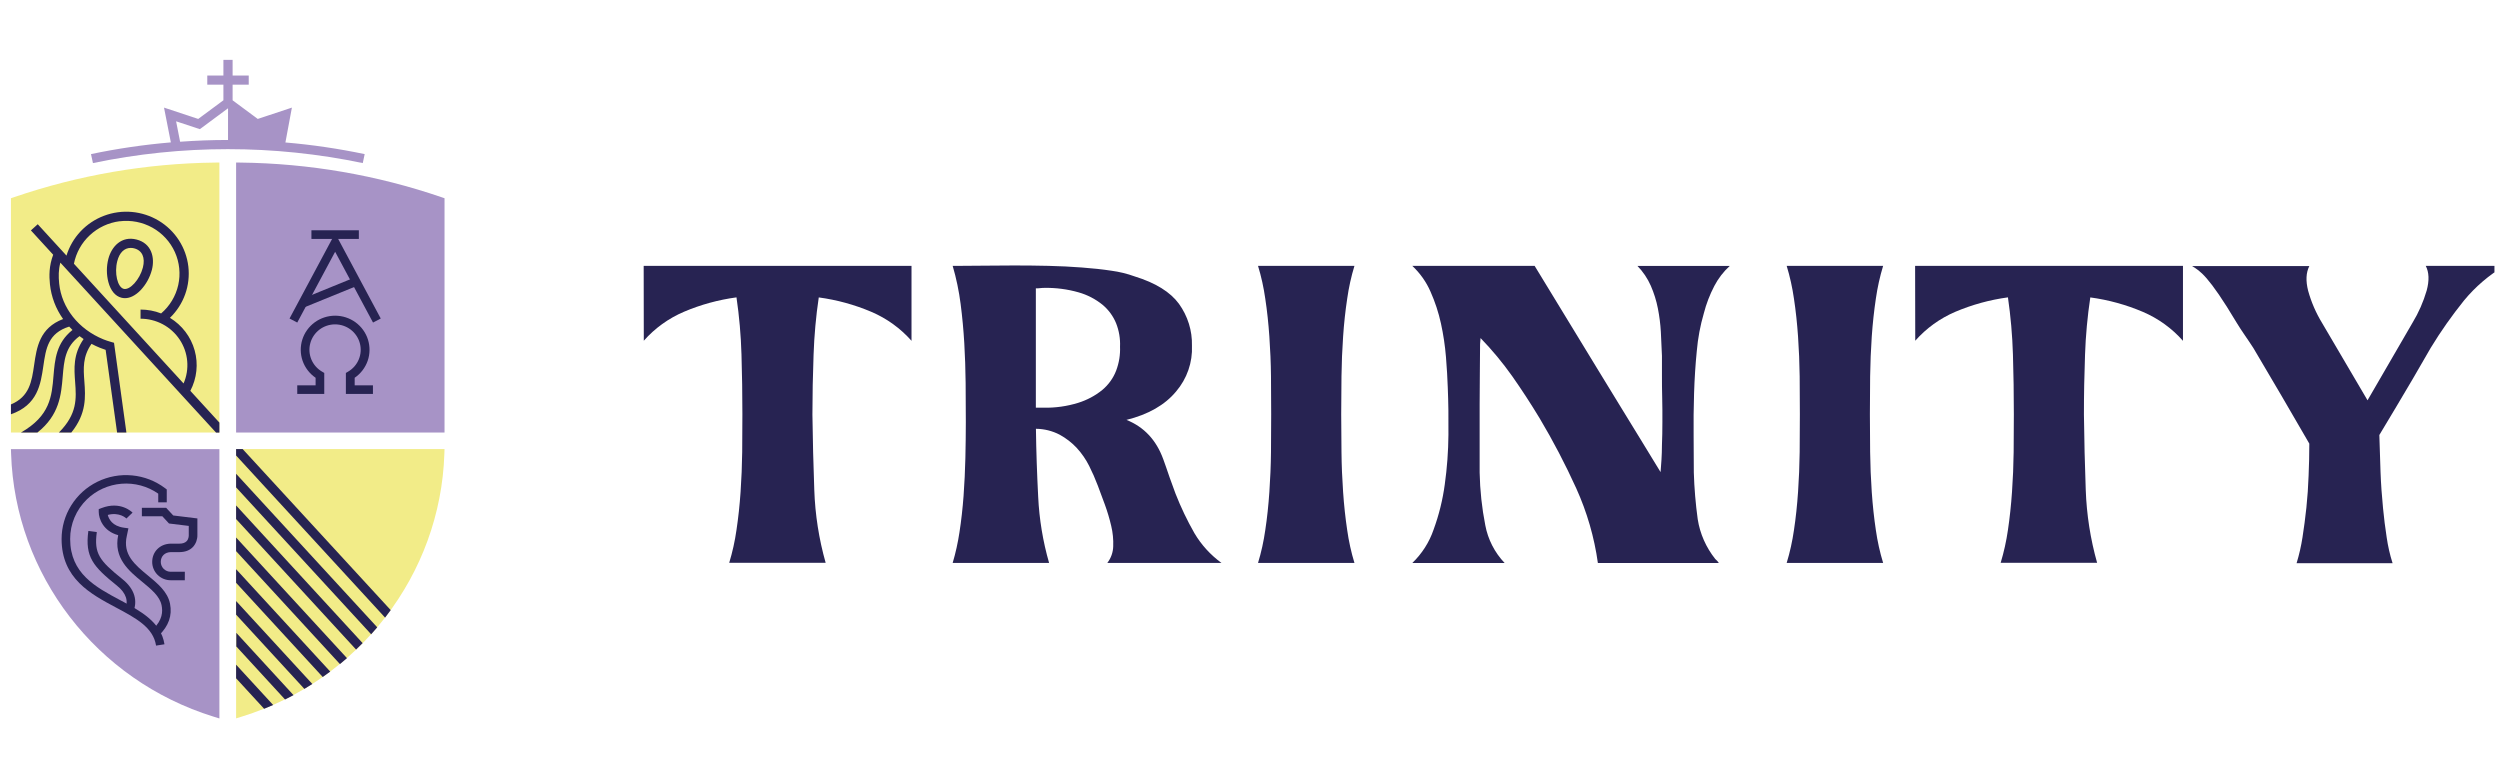 <?xml version="1.0" encoding="UTF-8"?> <svg xmlns="http://www.w3.org/2000/svg" width="91" height="28" viewBox="0 0 91 28" fill="none"><g clip-path="url(#clip0_759_89718)"><path d="M13.274 5.61C12.322 5.41 11.358 5.268 10.389 5.186L10.625 3.917L9.382 4.329L8.467 3.651V3.083H9.054V2.75H8.467V2.179H8.132V2.75H7.545V3.083H8.132V3.65L7.215 4.329L5.97 3.917L6.219 5.183C5.242 5.266 4.272 5.408 3.312 5.609L3.383 5.936C6.621 5.26 9.966 5.26 13.205 5.936L13.274 5.61ZM8.3 5.095H8.293C7.712 5.095 7.134 5.117 6.556 5.159L6.41 4.416L7.275 4.701L8.298 3.943L8.3 3.945V5.095Z" fill="#A793C6"></path><path d="M0.404 16.52C0.546 20.917 3.505 24.761 7.767 26.084L7.986 26.152V16.349H0.398L0.404 16.52Z" fill="#A793C6"></path><path d="M0.512 7.177L0.398 7.216V15.745H7.986V5.915L7.815 5.918C5.328 5.947 2.862 6.372 0.512 7.177" fill="#F2EC88"></path><path d="M16.068 7.177C13.717 6.372 11.251 5.947 8.764 5.918L8.594 5.915V15.745H16.181V7.216L16.068 7.177Z" fill="#A793C6"></path><path d="M8.594 26.149L8.812 26.081C13.072 24.758 16.033 20.915 16.175 16.517L16.181 16.345H8.594V26.149Z" fill="#F2EC88"></path><path d="M5.528 9.826C5.645 9.375 5.518 8.859 4.971 8.719C4.423 8.579 4.061 8.973 3.944 9.422C3.873 9.699 3.873 9.989 3.944 10.266C4.027 10.578 4.196 10.781 4.421 10.837C4.462 10.848 4.505 10.853 4.549 10.853C4.737 10.853 4.933 10.753 5.118 10.563C5.314 10.355 5.455 10.101 5.528 9.825M4.503 10.514C4.277 10.456 4.156 9.937 4.269 9.504C4.349 9.195 4.527 9.024 4.757 9.024C4.8 9.024 4.843 9.029 4.885 9.04C5.177 9.115 5.294 9.377 5.2 9.742C5.087 10.175 4.729 10.572 4.502 10.514" fill="#272352"></path><path d="M6.928 14.226C7.166 13.772 7.223 13.246 7.085 12.753C6.948 12.26 6.626 11.837 6.186 11.569C6.434 11.329 6.624 11.036 6.74 10.712C6.856 10.389 6.895 10.043 6.856 9.702C6.816 9.36 6.698 9.033 6.511 8.744C6.324 8.454 6.073 8.211 5.777 8.033C5.48 7.855 5.146 7.746 4.801 7.715C4.456 7.684 4.108 7.732 3.784 7.855C3.46 7.977 3.169 8.172 2.932 8.423C2.696 8.674 2.521 8.976 2.42 9.304L1.374 8.162L1.125 8.387L1.936 9.272C1.782 9.685 1.786 10.034 1.818 10.351C1.866 10.805 2.031 11.24 2.297 11.613C1.44 11.937 1.336 12.645 1.244 13.275C1.154 13.892 1.074 14.437 0.398 14.722V15.08C1.37 14.742 1.48 13.992 1.578 13.323C1.671 12.683 1.752 12.127 2.519 11.888C2.558 11.93 2.597 11.971 2.638 12.011C2.047 12.48 1.998 13.087 1.948 13.676C1.886 14.427 1.826 15.137 0.763 15.744H1.362C2.166 15.107 2.227 14.367 2.283 13.703C2.331 13.124 2.373 12.62 2.896 12.235C2.944 12.272 2.992 12.307 3.043 12.341C2.658 12.899 2.698 13.412 2.735 13.909C2.779 14.503 2.82 15.065 2.144 15.744H2.595C3.156 15.053 3.112 14.437 3.071 13.885C3.035 13.401 3.007 12.982 3.331 12.516C3.429 12.569 3.531 12.616 3.634 12.658C3.704 12.686 3.774 12.712 3.845 12.735L4.262 15.744H4.601L4.15 12.477L4.044 12.447C3.949 12.42 3.855 12.389 3.763 12.352C2.86 11.985 2.243 11.206 2.154 10.321C2.128 10.061 2.128 9.821 2.197 9.56L7.864 15.746H7.986V15.383L6.928 14.226ZM4.355 8.055C4.767 8.003 5.185 8.085 5.548 8.287C5.91 8.489 6.196 8.801 6.366 9.177C6.535 9.553 6.578 9.973 6.488 10.375C6.398 10.777 6.18 11.139 5.865 11.409C5.627 11.316 5.373 11.268 5.116 11.268V11.601C5.399 11.601 5.677 11.671 5.925 11.803C6.174 11.936 6.385 12.128 6.54 12.361C6.695 12.595 6.79 12.863 6.814 13.142C6.839 13.42 6.794 13.701 6.682 13.958L2.691 9.6C2.769 9.202 2.971 8.838 3.27 8.561C3.568 8.283 3.947 8.105 4.354 8.053" fill="#272352"></path><path d="M14.22 22.206L8.832 16.345H8.594V16.58L14.017 22.481C14.086 22.391 14.155 22.3 14.221 22.209" fill="#272352"></path><path d="M13.731 22.834L8.594 17.245V17.74L13.51 23.088C13.585 23.005 13.659 22.92 13.732 22.834" fill="#272352"></path><path d="M13.2 23.41L8.594 18.398V18.893L12.961 23.644C13.043 23.567 13.122 23.488 13.2 23.409" fill="#272352"></path><path d="M12.63 23.956L8.594 19.565V20.061L12.374 24.173C12.46 24.102 12.545 24.03 12.63 23.956Z" fill="#272352"></path><path d="M12.02 24.445L8.594 20.718V21.213L11.748 24.643C11.84 24.58 11.931 24.514 12.021 24.445" fill="#272352"></path><path d="M11.369 24.897L8.594 21.878V22.373L11.079 25.076C11.177 25.018 11.273 24.959 11.369 24.897Z" fill="#272352"></path><path d="M10.684 25.303L8.602 23.036V23.531L10.376 25.462C10.48 25.411 10.583 25.358 10.685 25.303" fill="#272352"></path><path d="M9.942 25.661L8.594 24.194V24.69L9.614 25.8C9.724 25.756 9.834 25.71 9.942 25.662" fill="#272352"></path><path d="M5.681 23.5C5.577 22.836 4.952 22.503 4.228 22.117C3.299 21.622 2.242 21.06 2.242 19.62C2.242 19.187 2.363 18.762 2.594 18.394C2.824 18.025 3.154 17.728 3.545 17.536C3.937 17.343 4.376 17.263 4.811 17.305C5.246 17.346 5.661 17.507 6.009 17.77L6.07 17.816V18.286H5.76V17.969C5.371 17.697 4.897 17.57 4.423 17.608C3.948 17.646 3.502 17.848 3.162 18.178C2.969 18.366 2.815 18.59 2.711 18.837C2.606 19.085 2.553 19.35 2.554 19.619C2.554 20.875 3.479 21.368 4.374 21.845C5.105 22.234 5.86 22.638 5.987 23.452L5.681 23.5Z" fill="#272352"></path><path d="M6.727 21.121H6.212C6.034 21.121 5.863 21.051 5.737 20.926C5.611 20.801 5.54 20.632 5.54 20.455C5.54 20.08 5.821 19.8 6.207 19.789H6.53C6.649 19.789 6.739 19.757 6.795 19.698C6.877 19.612 6.871 19.482 6.871 19.481V19.143L6.151 19.055L5.91 18.793H5.164V18.485H6.049L6.305 18.763L7.185 18.871V19.468C7.19 19.628 7.134 19.784 7.028 19.905C6.911 20.03 6.746 20.095 6.534 20.097H6.213C5.999 20.103 5.852 20.246 5.852 20.454C5.853 20.549 5.891 20.64 5.958 20.707C6.026 20.774 6.118 20.812 6.213 20.812H6.728L6.727 21.121Z" fill="#272352"></path><path d="M5.78 23.133L5.562 22.914C5.928 22.557 5.925 22.256 5.882 22.034C5.818 21.706 5.509 21.452 5.183 21.184C4.688 20.777 4.129 20.317 4.302 19.48C3.753 19.333 3.597 18.878 3.594 18.639V18.533L3.694 18.494C4.392 18.224 4.808 18.642 4.825 18.66L4.601 18.873L4.713 18.767L4.602 18.874C4.591 18.863 4.349 18.63 3.923 18.743C3.961 18.894 4.088 19.15 4.509 19.208L4.674 19.231L4.618 19.499C4.457 20.184 4.906 20.555 5.383 20.947C5.735 21.238 6.103 21.539 6.189 21.975C6.274 22.405 6.141 22.784 5.782 23.133" fill="#272352"></path><path d="M4.828 22.321L4.545 22.192C4.69 21.882 4.593 21.587 4.257 21.317C3.398 20.627 3.086 20.277 3.216 19.327L3.524 19.368C3.417 20.151 3.617 20.406 4.453 21.078C4.902 21.438 5.035 21.879 4.828 22.321" fill="#272352"></path><path d="M13.062 8.382H11.336V8.697H13.062V8.382Z" fill="#272352"></path><path d="M13.578 11.741L12.199 9.164L10.82 11.741L10.539 11.594L12.199 8.491L13.859 11.594L13.578 11.741Z" fill="#272352"></path><path d="M12.78 10.153L10.961 10.894L11.082 11.185L12.901 10.444L12.78 10.153Z" fill="#272352"></path><path d="M13.575 14.34H12.59V13.575L12.668 13.529C12.845 13.427 12.983 13.269 13.06 13.081C13.138 12.893 13.151 12.685 13.097 12.49C13.044 12.294 12.926 12.121 12.764 11.997C12.601 11.874 12.401 11.807 12.196 11.807C11.992 11.807 11.792 11.874 11.629 11.997C11.467 12.121 11.349 12.294 11.296 12.49C11.242 12.685 11.255 12.893 11.332 13.081C11.41 13.269 11.548 13.427 11.725 13.529L11.803 13.575V14.34H10.82V14.025H11.488V13.751C11.268 13.601 11.103 13.385 11.015 13.135C10.928 12.885 10.925 12.614 11.004 12.362C11.083 12.11 11.242 11.889 11.457 11.732C11.672 11.576 11.932 11.491 12.199 11.491C12.466 11.491 12.726 11.576 12.941 11.732C13.156 11.889 13.315 12.11 13.394 12.362C13.473 12.614 13.47 12.885 13.383 13.135C13.295 13.385 13.13 13.601 12.91 13.751V14.025H13.575V14.34Z" fill="#272352"></path><path d="M91.163 9.677C90.6 10.012 90.101 10.439 89.689 10.939C89.248 11.488 88.843 12.062 88.479 12.661C88.237 13.083 88.022 13.454 87.835 13.774C87.647 14.093 87.443 14.439 87.223 14.808C87.002 15.177 86.796 15.519 86.608 15.834C86.62 16.285 86.635 16.732 86.651 17.174C86.667 17.616 86.699 18.06 86.743 18.505C86.776 18.849 86.82 19.202 86.875 19.56C86.921 19.878 86.992 20.193 87.09 20.5H83.596C83.69 20.191 83.762 19.876 83.811 19.558C83.865 19.213 83.913 18.851 83.953 18.473C83.993 18.094 84.019 17.708 84.033 17.314C84.05 16.922 84.059 16.531 84.059 16.148C83.684 15.499 83.346 14.919 83.048 14.408L82.023 12.668C81.814 12.343 81.595 12.048 81.418 11.753C80.386 10.023 80.079 9.863 79.793 9.686H84.059C83.939 9.923 83.924 10.224 84.017 10.587C84.13 10.996 84.3 11.388 84.522 11.753L86.178 14.571L87.818 11.744C88.04 11.378 88.212 10.984 88.331 10.576C88.43 10.211 88.419 9.911 88.297 9.677H91.163Z" fill="#272352"></path><path d="M58.144 13.424C58.431 13.894 58.712 14.354 58.988 14.804C59.264 15.253 59.51 15.655 59.725 16.006C59.941 16.361 60.182 16.754 60.445 17.185C60.457 17.049 60.468 16.897 60.478 16.73C60.489 16.562 60.494 16.385 60.495 16.199C60.506 15.934 60.511 15.652 60.511 15.358C60.511 15.063 60.513 14.771 60.504 14.486C60.496 14.202 60.495 13.928 60.495 13.668V12.953C60.484 12.668 60.471 12.377 60.455 12.082C60.439 11.793 60.402 11.506 60.346 11.222C60.291 10.941 60.204 10.665 60.089 10.401C59.972 10.135 59.807 9.89 59.602 9.679H62.964C62.733 9.889 62.543 10.137 62.401 10.41C62.236 10.727 62.107 11.061 62.019 11.406C61.889 11.851 61.804 12.308 61.764 12.769C61.713 13.276 61.681 13.793 61.664 14.319C61.648 14.844 61.642 15.359 61.648 15.861C61.653 16.363 61.654 16.811 61.655 17.204C61.672 17.771 61.72 18.338 61.797 18.9C61.879 19.426 62.099 19.924 62.434 20.346C62.485 20.389 62.531 20.439 62.567 20.494H58.163C58.033 19.558 57.768 18.643 57.377 17.778C56.981 16.905 56.536 16.053 56.044 15.227C55.723 14.696 55.389 14.183 55.043 13.691C54.696 13.201 54.312 12.738 53.892 12.305C53.876 12.452 53.868 12.6 53.873 12.748C53.873 12.994 53.872 13.286 53.866 13.624C53.861 13.963 53.859 14.325 53.859 14.709V17.204C53.872 17.847 53.94 18.489 54.065 19.121C54.161 19.633 54.404 20.11 54.769 20.494H51.407C51.762 20.152 52.028 19.734 52.184 19.275C52.379 18.742 52.515 18.191 52.59 17.631C52.674 17.032 52.718 16.429 52.723 15.824C52.729 15.21 52.721 14.637 52.699 14.107C52.688 13.772 52.666 13.4 52.633 12.992C52.599 12.583 52.539 12.177 52.451 11.776C52.365 11.379 52.237 10.99 52.071 10.617C51.918 10.264 51.691 9.944 51.407 9.677H55.86C56.71 11.074 57.471 12.323 58.144 13.424Z" fill="#272352"></path><path fill-rule="evenodd" clip-rule="evenodd" d="M38.161 9.677C38.587 9.687 38.993 9.707 39.38 9.737C39.766 9.765 40.124 9.804 40.455 9.854C40.744 9.893 41.028 9.962 41.301 10.061C42.063 10.296 42.6 10.63 42.914 11.059C43.235 11.506 43.401 12.039 43.387 12.583C43.414 13.188 43.208 13.784 42.808 14.252C42.399 14.743 41.797 15.087 41.003 15.284C41.643 15.54 42.089 16.018 42.343 16.716L42.442 16.994C42.475 17.093 42.519 17.221 42.574 17.378C42.629 17.535 42.701 17.733 42.789 17.969C42.983 18.464 43.213 18.945 43.477 19.408C43.726 19.83 44.061 20.198 44.462 20.491H40.306C40.441 20.316 40.516 20.105 40.521 19.887C40.531 19.636 40.507 19.386 40.448 19.142C40.387 18.88 40.309 18.62 40.217 18.367C40.122 18.111 40.036 17.879 39.959 17.673C39.867 17.429 39.762 17.191 39.645 16.958C39.527 16.723 39.377 16.505 39.198 16.309C39.018 16.115 38.806 15.95 38.57 15.822C38.306 15.684 38.009 15.611 37.708 15.608C37.718 16.415 37.747 17.241 37.79 18.087C37.829 18.9 37.962 19.707 38.187 20.491H34.677C34.786 20.124 34.868 19.75 34.925 19.372C34.99 18.949 35.04 18.508 35.074 18.05C35.107 17.592 35.129 17.132 35.14 16.67C35.15 16.209 35.156 15.775 35.156 15.371C35.156 14.902 35.155 14.423 35.149 13.935C35.144 13.445 35.127 12.963 35.1 12.489C35.072 12.012 35.028 11.537 34.967 11.066C34.907 10.597 34.81 10.131 34.677 9.677H34.958C35.244 9.677 35.553 9.675 35.884 9.67C36.215 9.665 36.558 9.664 36.912 9.663C37.319 9.663 37.736 9.667 38.161 9.677ZM37.864 10.488C37.814 10.496 37.761 10.495 37.705 10.495V14.84H37.986C38.413 14.849 38.839 14.789 39.246 14.663C39.567 14.563 39.866 14.404 40.124 14.194C40.351 14.004 40.524 13.762 40.628 13.491C40.733 13.212 40.782 12.916 40.769 12.62C40.783 12.331 40.734 12.042 40.628 11.771C40.522 11.509 40.352 11.277 40.132 11.093C39.877 10.887 39.581 10.732 39.262 10.642C38.86 10.527 38.441 10.472 38.022 10.479C37.967 10.479 37.913 10.481 37.864 10.488Z" fill="#272352"></path><path d="M49.302 9.677C49.183 10.068 49.095 10.468 49.038 10.872C48.971 11.314 48.921 11.775 48.889 12.252C48.856 12.729 48.836 13.211 48.83 13.698C48.824 14.185 48.82 14.645 48.82 15.077C48.82 15.509 48.824 15.969 48.83 16.456C48.835 16.943 48.855 17.428 48.889 17.91C48.922 18.391 48.972 18.854 49.038 19.296C49.095 19.7 49.183 20.1 49.302 20.491H45.792C45.911 20.1 45.999 19.7 46.056 19.296C46.123 18.854 46.172 18.391 46.205 17.91C46.238 17.428 46.259 16.943 46.264 16.456C46.27 15.97 46.271 15.51 46.271 15.077C46.271 14.645 46.27 14.184 46.264 13.698C46.259 13.211 46.238 12.729 46.205 12.252C46.172 11.775 46.123 11.314 46.056 10.872C45.999 10.468 45.911 10.068 45.792 9.677H49.302Z" fill="#272352"></path><path d="M68.546 9.677C68.427 10.068 68.339 10.468 68.281 10.872C68.215 11.314 68.165 11.775 68.132 12.252C68.1 12.729 68.08 13.211 68.073 13.698C68.068 14.185 68.064 14.645 68.064 15.077C68.064 15.509 68.068 15.969 68.073 16.456C68.079 16.943 68.099 17.428 68.132 17.91C68.165 18.391 68.215 18.854 68.281 19.296C68.339 19.7 68.427 20.1 68.546 20.491H65.035C65.154 20.1 65.242 19.7 65.3 19.296C65.367 18.854 65.416 18.391 65.449 17.91C65.482 17.428 65.502 16.943 65.508 16.456C65.513 15.97 65.514 15.51 65.515 15.077C65.516 14.645 65.514 14.184 65.508 13.698C65.502 13.211 65.482 12.729 65.449 12.252C65.416 11.775 65.367 11.314 65.3 10.872C65.242 10.468 65.154 10.068 65.035 9.677H68.546Z" fill="#272352"></path><path d="M33.179 12.406C32.78 11.953 32.28 11.591 31.717 11.351C31.108 11.092 30.463 10.915 29.803 10.826C29.7 11.518 29.638 12.216 29.614 12.914C29.587 13.657 29.572 14.384 29.572 15.091C29.583 16.005 29.607 16.919 29.64 17.831C29.67 18.729 29.809 19.62 30.054 20.487H26.543C26.662 20.095 26.751 19.695 26.808 19.291C26.874 18.85 26.924 18.388 26.957 17.907C26.99 17.425 27.01 16.939 27.016 16.452C27.021 15.965 27.023 15.505 27.023 15.073C27.023 14.345 27.012 13.623 26.99 12.905C26.97 12.208 26.909 11.514 26.808 10.824C26.149 10.913 25.506 11.089 24.897 11.348C24.333 11.589 23.833 11.95 23.434 12.403L23.43 9.677H33.179V12.406Z" fill="#272352"></path><path d="M79.46 12.406C79.061 11.953 78.561 11.591 77.998 11.351C77.389 11.092 76.746 10.915 76.087 10.826C75.983 11.518 75.919 12.215 75.895 12.914C75.868 13.657 75.854 14.384 75.855 15.091C75.865 16.005 75.888 16.919 75.921 17.831C75.952 18.729 76.091 19.62 76.335 20.487H72.824C72.942 20.095 73.031 19.695 73.089 19.291C73.154 18.85 73.204 18.388 73.237 17.907C73.271 17.425 73.291 16.939 73.297 16.452C73.301 15.965 73.303 15.505 73.304 15.073C73.304 14.345 73.293 13.623 73.271 12.905C73.25 12.208 73.189 11.514 73.089 10.824C72.43 10.913 71.787 11.09 71.177 11.348C70.614 11.589 70.114 11.95 69.715 12.403L69.71 9.677H79.46V12.406Z" fill="#272352"></path></g><defs><clipPath id="clip0_759_89718"><rect width="90.4" height="27.2" fill="white" transform="translate(0.398 0.608)"></rect></clipPath></defs></svg> 